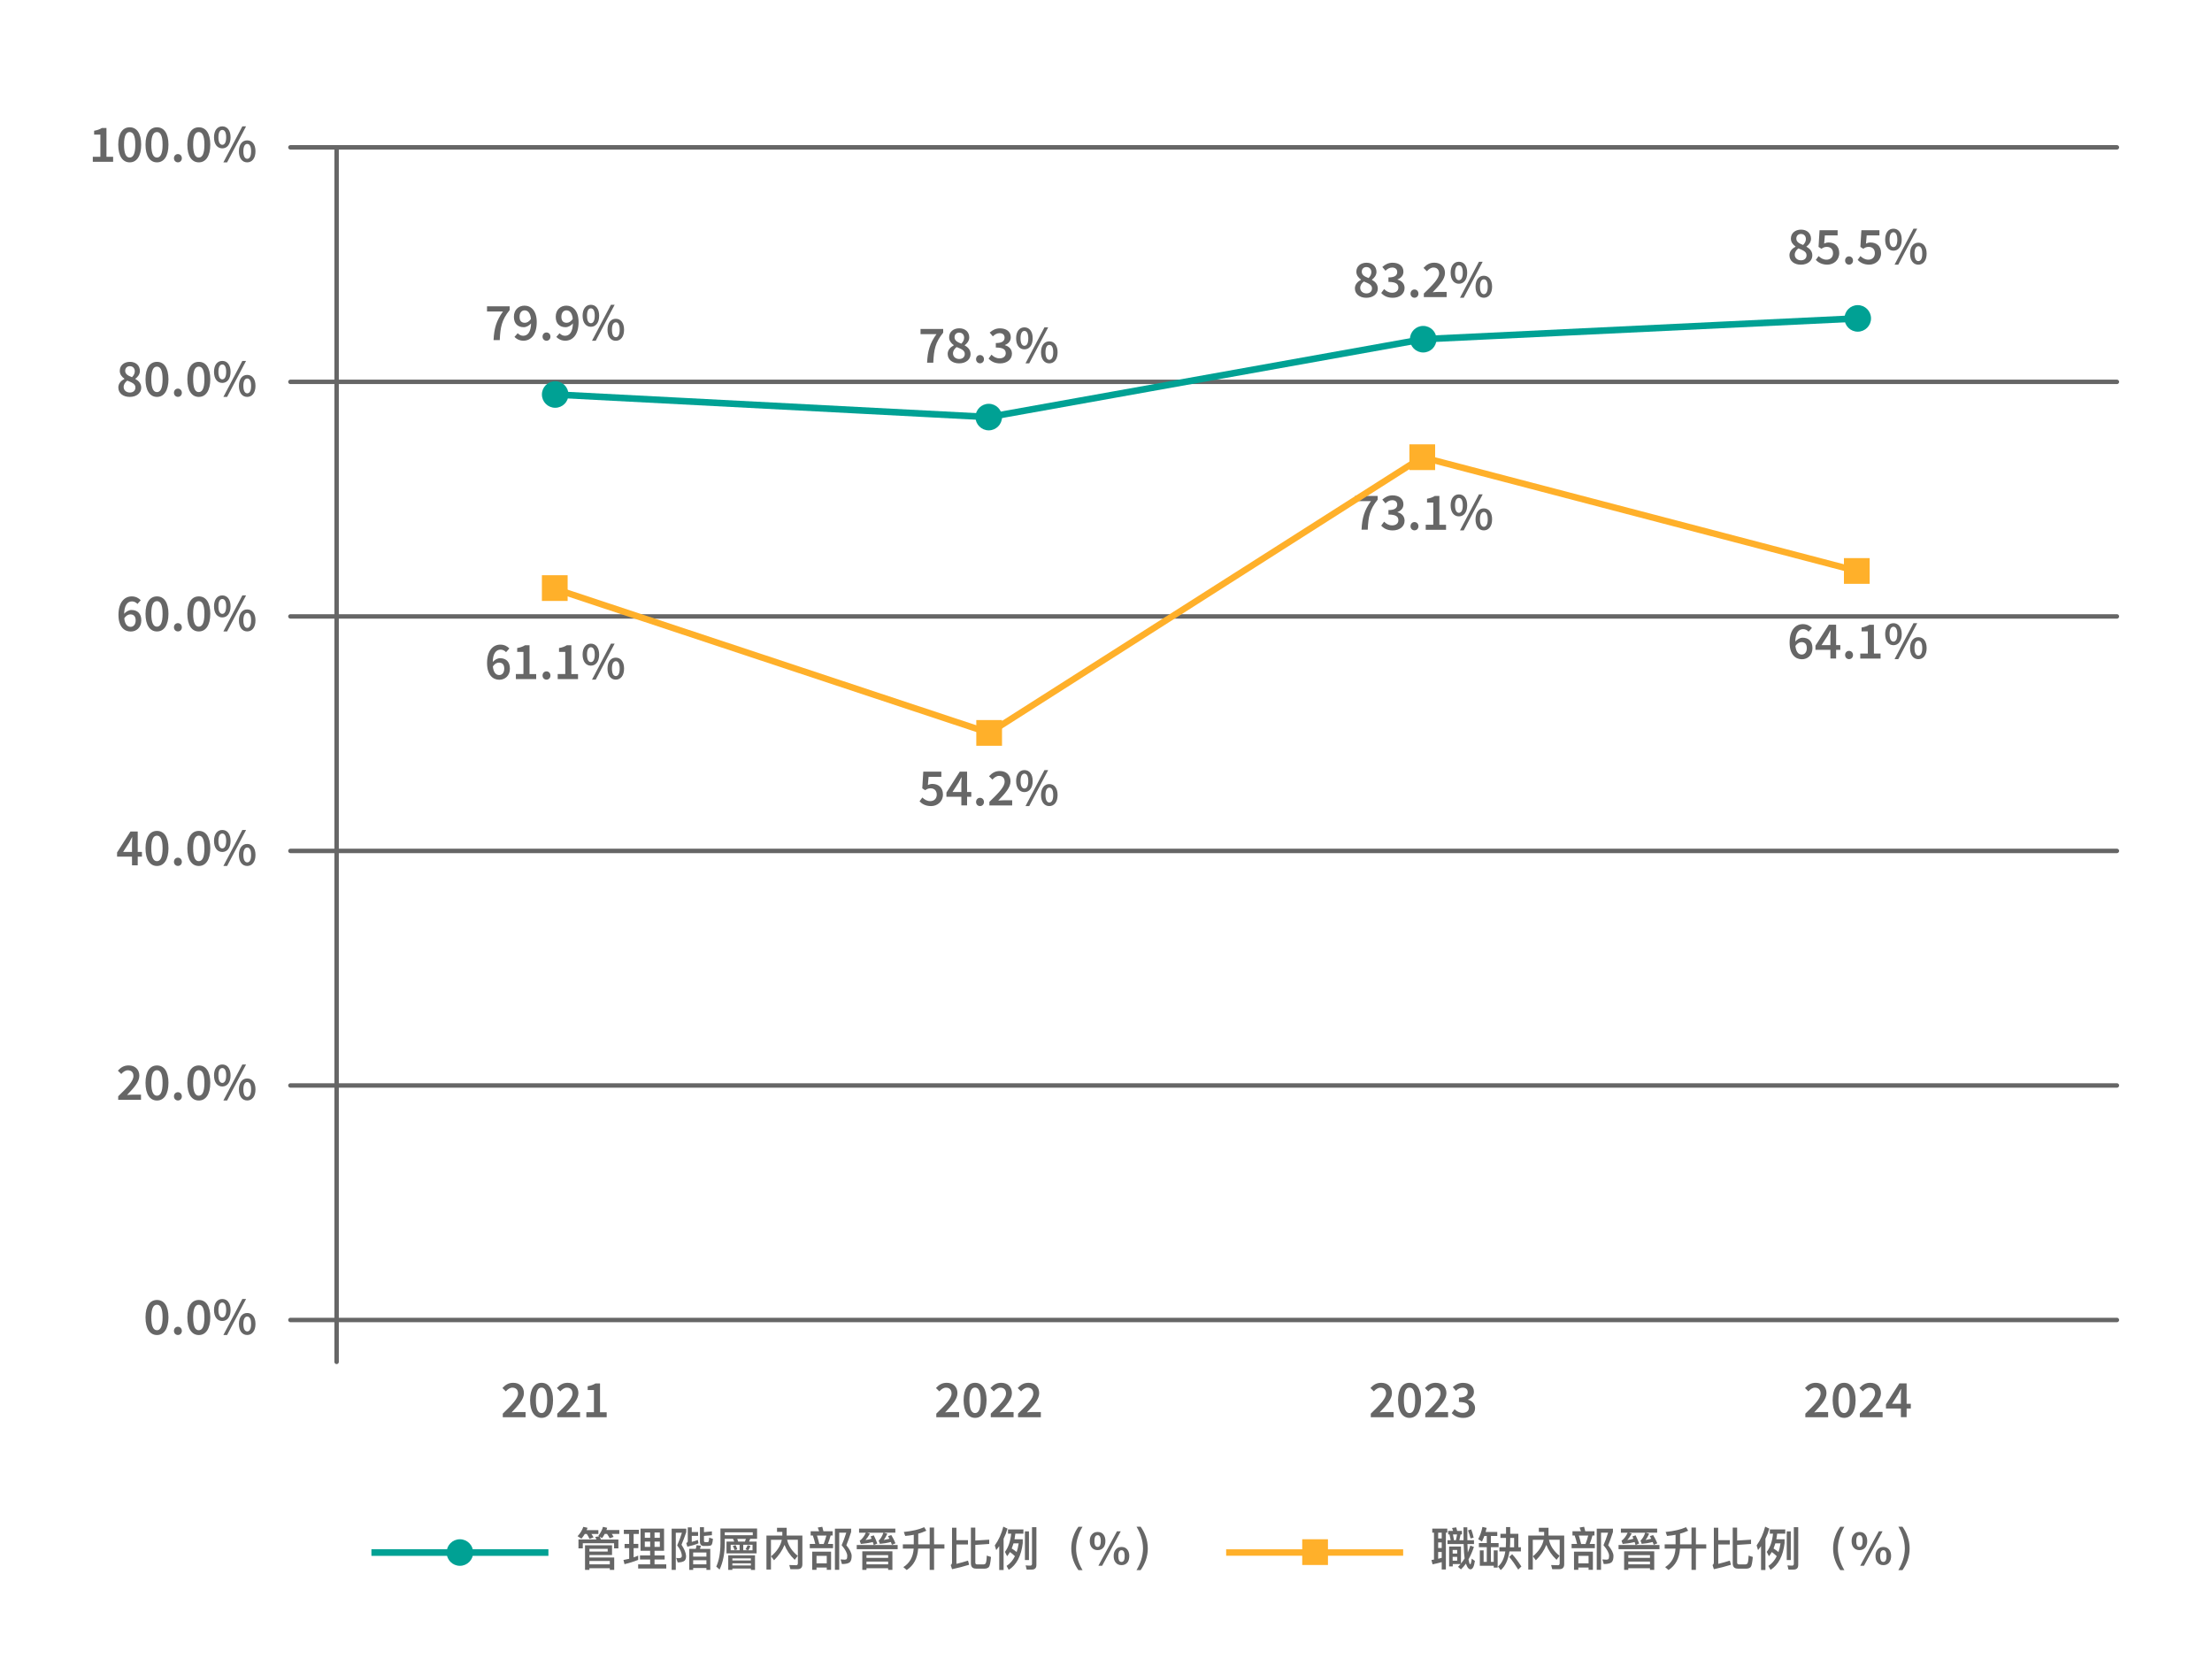 <?xml version="1.0" encoding="UTF-8"?>
<svg id="_圖層_1" data-name="圖層 1" xmlns="http://www.w3.org/2000/svg" width="588" height="445" viewBox="0 0 588 445">
  <g>
    <path d="M38.68,350.19c0-3.03,1.19-4.62,3.05-4.62s3.05,1.6,3.05,4.62-1.19,4.7-3.05,4.7-3.05-1.66-3.05-4.7Zm4.54,0c0-2.54-.63-3.35-1.5-3.35s-1.5,.81-1.5,3.35,.63,3.42,1.5,3.42,1.5-.88,1.5-3.42Z" style="fill: #666;"/>
    <path d="M46.24,353.79c0-.64,.46-1.11,1.05-1.11s1.05,.47,1.05,1.11-.46,1.09-1.05,1.09-1.05-.47-1.05-1.09Z" style="fill: #666;"/>
    <path d="M49.8,350.19c0-3.03,1.19-4.62,3.05-4.62s3.05,1.6,3.05,4.62-1.19,4.7-3.05,4.7-3.05-1.66-3.05-4.7Zm4.54,0c0-2.54-.63-3.35-1.5-3.35s-1.5,.81-1.5,3.35,.63,3.42,1.5,3.42,1.5-.88,1.5-3.42Z" style="fill: #666;"/>
    <path d="M56.89,348.22c0-1.85,.9-2.91,2.2-2.91s2.2,1.06,2.2,2.91-.9,2.94-2.2,2.94-2.2-1.08-2.2-2.94Zm3.23,0c0-1.39-.44-1.96-1.03-1.96s-1.03,.58-1.03,1.96,.44,1.99,1.03,1.99,1.03-.6,1.03-1.99Zm4.3-2.91h.99l-5.04,9.57h-.99l5.04-9.57Zm-.91,6.63c0-1.85,.9-2.91,2.2-2.91s2.2,1.06,2.2,2.91-.9,2.94-2.2,2.94-2.2-1.08-2.2-2.94Zm3.24,0c0-1.39-.44-1.96-1.03-1.96s-1.03,.58-1.03,1.96,.44,1.99,1.03,1.99,1.03-.6,1.03-1.99Z" style="fill: #666;"/>
  </g>
  <g>
    <path d="M31.41,291.43c2.49-2.42,4.06-4,4.06-5.37,0-.95-.52-1.55-1.49-1.55-.69,0-1.27,.46-1.75,.99l-.9-.89c.82-.89,1.64-1.39,2.87-1.39,1.72,0,2.84,1.09,2.84,2.75s-1.48,3.24-3.27,5.11c.47-.04,1.07-.09,1.51-.09h2.2v1.38h-6.06v-.94Z" style="fill: #666;"/>
    <path d="M38.68,287.85c0-3.03,1.19-4.62,3.05-4.62s3.05,1.6,3.05,4.62-1.19,4.7-3.05,4.7-3.05-1.66-3.05-4.7Zm4.54,0c0-2.54-.63-3.35-1.5-3.35s-1.5,.81-1.5,3.35,.63,3.42,1.5,3.42,1.5-.88,1.5-3.42Z" style="fill: #666;"/>
    <path d="M46.24,291.45c0-.64,.46-1.11,1.05-1.11s1.05,.47,1.05,1.11-.46,1.09-1.05,1.09-1.05-.47-1.05-1.09Z" style="fill: #666;"/>
    <path d="M49.8,287.85c0-3.03,1.19-4.62,3.05-4.62s3.05,1.6,3.05,4.62-1.19,4.7-3.05,4.7-3.05-1.66-3.05-4.7Zm4.54,0c0-2.54-.63-3.35-1.5-3.35s-1.5,.81-1.5,3.35,.63,3.42,1.5,3.42,1.5-.88,1.5-3.42Z" style="fill: #666;"/>
    <path d="M56.89,285.88c0-1.85,.9-2.91,2.2-2.91s2.2,1.06,2.2,2.91-.9,2.94-2.2,2.94-2.2-1.08-2.2-2.94Zm3.23,0c0-1.39-.44-1.96-1.03-1.96s-1.03,.58-1.03,1.96,.44,1.99,1.03,1.99,1.03-.6,1.03-1.99Zm4.3-2.91h.99l-5.04,9.57h-.99l5.04-9.57Zm-.91,6.63c0-1.85,.9-2.91,2.2-2.91s2.2,1.06,2.2,2.91-.9,2.94-2.2,2.94-2.2-1.08-2.2-2.94Zm3.24,0c0-1.39-.44-1.96-1.03-1.96s-1.03,.58-1.03,1.96,.44,1.99,1.03,1.99,1.03-.6,1.03-1.99Z" style="fill: #666;"/>
  </g>
  <g>
    <path d="M35.08,224.43c0-.52,.04-1.35,.07-1.87h-.06c-.23,.47-.48,.92-.73,1.39l-1.63,2.51h5v1.26h-6.61v-1.11l3.56-5.57h1.93v8.98h-1.52v-5.6Z" style="fill: #666;"/>
    <path d="M38.68,225.5c0-3.03,1.19-4.62,3.05-4.62s3.05,1.6,3.05,4.62-1.19,4.7-3.05,4.7-3.05-1.66-3.05-4.7Zm4.54,0c0-2.54-.63-3.35-1.5-3.35s-1.5,.81-1.5,3.35,.63,3.42,1.5,3.42,1.5-.88,1.5-3.42Z" style="fill: #666;"/>
    <path d="M46.24,229.1c0-.64,.46-1.11,1.05-1.11s1.05,.47,1.05,1.11-.46,1.09-1.05,1.09-1.05-.47-1.05-1.09Z" style="fill: #666;"/>
    <path d="M49.8,225.5c0-3.03,1.19-4.62,3.05-4.62s3.05,1.6,3.05,4.62-1.19,4.7-3.05,4.7-3.05-1.66-3.05-4.7Zm4.54,0c0-2.54-.63-3.35-1.5-3.35s-1.5,.81-1.5,3.35,.63,3.42,1.5,3.42,1.5-.88,1.5-3.42Z" style="fill: #666;"/>
    <path d="M56.89,223.54c0-1.85,.9-2.91,2.2-2.91s2.2,1.06,2.2,2.91-.9,2.94-2.2,2.94-2.2-1.08-2.2-2.94Zm3.23,0c0-1.39-.44-1.96-1.03-1.96s-1.03,.58-1.03,1.96,.44,1.99,1.03,1.99,1.03-.6,1.03-1.99Zm4.3-2.91h.99l-5.04,9.57h-.99l5.04-9.57Zm-.91,6.63c0-1.85,.9-2.91,2.2-2.91s2.2,1.06,2.2,2.91-.9,2.94-2.2,2.94-2.2-1.08-2.2-2.94Zm3.24,0c0-1.39-.44-1.96-1.03-1.96s-1.03,.58-1.03,1.96,.44,1.99,1.03,1.99,1.03-.6,1.03-1.99Z" style="fill: #666;"/>
  </g>
  <g>
    <path d="M31.49,163.47c0-3.48,1.69-4.93,3.53-4.93,1.08,0,1.86,.46,2.4,1.02l-.88,.99c-.33-.39-.89-.68-1.43-.68-1.17,0-2.12,.91-2.12,3.61,0,2.22,.71,3.15,1.73,3.15,.75,0,1.34-.61,1.34-1.71s-.53-1.6-1.42-1.6c-.52,0-1.15,.3-1.66,1.12l-.07-1.14c.51-.72,1.35-1.15,2.03-1.15,1.55,0,2.62,.9,2.62,2.78s-1.29,2.95-2.82,2.95c-1.76,0-3.25-1.37-3.25-4.39Z" style="fill: #666;"/>
    <path d="M38.68,163.16c0-3.03,1.19-4.62,3.05-4.62s3.05,1.6,3.05,4.62-1.19,4.7-3.05,4.7-3.05-1.66-3.05-4.7Zm4.54,0c0-2.54-.63-3.35-1.5-3.35s-1.5,.81-1.5,3.35,.63,3.42,1.5,3.42,1.5-.88,1.5-3.42Z" style="fill: #666;"/>
    <path d="M46.24,166.76c0-.64,.46-1.11,1.05-1.11s1.05,.47,1.05,1.11-.46,1.09-1.05,1.09-1.05-.47-1.05-1.09Z" style="fill: #666;"/>
    <path d="M49.8,163.16c0-3.03,1.19-4.62,3.05-4.62s3.05,1.6,3.05,4.62-1.19,4.7-3.05,4.7-3.05-1.66-3.05-4.7Zm4.54,0c0-2.54-.63-3.35-1.5-3.35s-1.5,.81-1.5,3.35,.63,3.42,1.5,3.42,1.5-.88,1.5-3.42Z" style="fill: #666;"/>
    <path d="M56.89,161.19c0-1.85,.9-2.91,2.2-2.91s2.2,1.06,2.2,2.91-.9,2.94-2.2,2.94-2.2-1.08-2.2-2.94Zm3.23,0c0-1.39-.44-1.96-1.03-1.96s-1.03,.58-1.03,1.96,.44,1.99,1.03,1.99,1.03-.6,1.03-1.99Zm4.3-2.91h.99l-5.04,9.57h-.99l5.04-9.57Zm-.91,6.63c0-1.85,.9-2.91,2.2-2.91s2.2,1.06,2.2,2.91-.9,2.94-2.2,2.94-2.2-1.08-2.2-2.94Zm3.24,0c0-1.39-.44-1.96-1.03-1.96s-1.03,.58-1.03,1.96,.44,1.99,1.03,1.99,1.03-.6,1.03-1.99Z" style="fill: #666;"/>
  </g>
  <g>
    <path d="M31.45,103.04c0-1.12,.77-1.86,1.62-2.31v-.06c-.68-.49-1.23-1.15-1.23-2.09,0-1.46,1.15-2.39,2.71-2.39s2.64,.98,2.64,2.43c0,.9-.62,1.65-1.21,2.06v.06c.83,.47,1.56,1.13,1.56,2.33,0,1.38-1.22,2.44-3.04,2.44s-3.04-1.02-3.04-2.47Zm4.55-.03c0-.98-.95-1.33-2.16-1.83-.56,.41-.97,1-.97,1.69,0,.89,.73,1.48,1.65,1.48,.86,0,1.48-.5,1.48-1.34Zm-.17-4.3c0-.79-.49-1.37-1.32-1.37-.69,0-1.23,.46-1.23,1.24,0,.9,.81,1.3,1.8,1.69,.48-.48,.75-.99,.75-1.56Z" style="fill: #666;"/>
    <path d="M38.68,100.81c0-3.03,1.19-4.62,3.05-4.62s3.05,1.6,3.05,4.62-1.19,4.7-3.05,4.7-3.05-1.66-3.05-4.7Zm4.54,0c0-2.54-.63-3.35-1.5-3.35s-1.5,.81-1.5,3.35,.63,3.42,1.5,3.42,1.5-.88,1.5-3.42Z" style="fill: #666;"/>
    <path d="M46.24,104.41c0-.64,.46-1.11,1.05-1.11s1.05,.47,1.05,1.11-.46,1.09-1.05,1.09-1.05-.47-1.05-1.09Z" style="fill: #666;"/>
    <path d="M49.8,100.81c0-3.03,1.19-4.62,3.05-4.62s3.05,1.6,3.05,4.62-1.19,4.7-3.05,4.7-3.05-1.66-3.05-4.7Zm4.54,0c0-2.54-.63-3.35-1.5-3.35s-1.5,.81-1.5,3.35,.63,3.42,1.5,3.42,1.5-.88,1.5-3.42Z" style="fill: #666;"/>
    <path d="M56.89,98.85c0-1.85,.9-2.91,2.2-2.91s2.2,1.06,2.2,2.91-.9,2.94-2.2,2.94-2.2-1.08-2.2-2.94Zm3.23,0c0-1.39-.44-1.96-1.03-1.96s-1.03,.58-1.03,1.96,.44,1.99,1.03,1.99,1.03-.6,1.03-1.99Zm4.3-2.91h.99l-5.04,9.57h-.99l5.04-9.57Zm-.91,6.63c0-1.85,.9-2.91,2.2-2.91s2.2,1.06,2.2,2.91-.9,2.94-2.2,2.94-2.2-1.08-2.2-2.94Zm3.24,0c0-1.39-.44-1.96-1.03-1.96s-1.03,.58-1.03,1.96,.44,1.99,1.03,1.99,1.03-.6,1.03-1.99Z" style="fill: #666;"/>
  </g>
  <g>
    <path d="M24.67,41.67h2.01v-5.89h-1.66v-1.02c.89-.16,1.51-.39,2.07-.74h1.21v7.66h1.77v1.33h-5.4v-1.33Z" style="fill: #666;"/>
    <path d="M31.43,38.46c0-3.03,1.19-4.62,3.05-4.62s3.05,1.6,3.05,4.62-1.19,4.7-3.05,4.7-3.05-1.66-3.05-4.7Zm4.54,0c0-2.54-.63-3.35-1.5-3.35s-1.5,.81-1.5,3.35,.63,3.42,1.5,3.42,1.5-.88,1.5-3.42Z" style="fill: #666;"/>
    <path d="M38.68,38.46c0-3.03,1.19-4.62,3.05-4.62s3.05,1.6,3.05,4.62-1.19,4.7-3.05,4.7-3.05-1.66-3.05-4.7Zm4.54,0c0-2.54-.63-3.35-1.5-3.35s-1.5,.81-1.5,3.35,.63,3.42,1.5,3.42,1.5-.88,1.5-3.42Z" style="fill: #666;"/>
    <path d="M46.24,42.07c0-.64,.46-1.11,1.05-1.11s1.05,.47,1.05,1.11-.46,1.09-1.05,1.09-1.05-.47-1.05-1.09Z" style="fill: #666;"/>
    <path d="M49.8,38.46c0-3.03,1.19-4.62,3.05-4.62s3.05,1.6,3.05,4.62-1.19,4.7-3.05,4.7-3.05-1.66-3.05-4.7Zm4.54,0c0-2.54-.63-3.35-1.5-3.35s-1.5,.81-1.5,3.35,.63,3.42,1.5,3.42,1.5-.88,1.5-3.42Z" style="fill: #666;"/>
    <path d="M56.89,36.5c0-1.85,.9-2.91,2.2-2.91s2.2,1.06,2.2,2.91-.9,2.94-2.2,2.94-2.2-1.08-2.2-2.94Zm3.23,0c0-1.39-.44-1.96-1.03-1.96s-1.03,.58-1.03,1.96,.44,1.99,1.03,1.99,1.03-.6,1.03-1.99Zm4.3-2.91h.99l-5.04,9.57h-.99l5.04-9.57Zm-.91,6.63c0-1.85,.9-2.91,2.2-2.91s2.2,1.06,2.2,2.91-.9,2.94-2.2,2.94-2.2-1.08-2.2-2.94Zm3.24,0c0-1.39-.44-1.96-1.03-1.96s-1.03,.58-1.03,1.96,.44,1.99,1.03,1.99,1.03-.6,1.03-1.99Z" style="fill: #666;"/>
  </g>
  <line x1="89.48" y1="39.17" x2="89.48" y2="362.02" style="fill: none; stroke: #666; stroke-linecap: round; stroke-linejoin: round; stroke-width: 1.18px;"/>
  <line x1="562.72" y1="350.89" x2="77.2" y2="350.89" style="fill: none; stroke: #666; stroke-linecap: round; stroke-linejoin: round; stroke-width: 1.18px;"/>
  <line x1="562.72" y1="288.55" x2="77.2" y2="288.55" style="fill: none; stroke: #666; stroke-linecap: round; stroke-linejoin: round; stroke-width: 1.18px;"/>
  <line x1="562.72" y1="226.2" x2="77.2" y2="226.2" style="fill: none; stroke: #666; stroke-linecap: round; stroke-linejoin: round; stroke-width: 1.18px;"/>
  <line x1="562.72" y1="163.86" x2="77.2" y2="163.86" style="fill: none; stroke: #666; stroke-linecap: round; stroke-linejoin: round; stroke-width: 1.18px;"/>
  <line x1="562.72" y1="101.51" x2="77.2" y2="101.51" style="fill: none; stroke: #666; stroke-linecap: round; stroke-linejoin: round; stroke-width: 1.18px;"/>
  <line x1="562.72" y1="39.17" x2="77.2" y2="39.17" style="fill: none; stroke: #666; stroke-linecap: round; stroke-linejoin: round; stroke-width: 1.18px;"/>
  <g>
    <g>
      <path d="M384.72,406.34v1.09h-.37v9.79h-1.11v-1.96c-.78,.22-1.59,.42-2.43,.59l-.3-1.16,.68-.11v-7.15h-.46v-1.09h3.99Zm-1.48,2.62v-1.53h-.94v1.53h.94Zm0,2.54v-1.48h-.94v1.48h.94Zm0,2.62v-1.55h-.94v1.79c.32-.07,.63-.16,.94-.24Zm5.09,1.54c.36-.43,.69-.89,1-1.38-.12-.75-.21-2.02-.26-3.83h-4.29v-1.01h.84c-.1-.56-.2-1.07-.31-1.54h-.35v-.94h1.3c-.09-.28-.17-.54-.27-.78l1.11-.17c.07,.27,.16,.59,.25,.95h1.27v.94h-.36c-.1,.54-.21,1.06-.33,1.54h1.12c-.02-1.04-.02-2.19-.02-3.44h1.01c0,1.28,0,2.43,.03,3.44h1.75v1.01h-1.74c.03,.88,.05,1.63,.09,2.25,.26-.59,.48-1.2,.68-1.84l.95,.37c-.42,1.23-.9,2.34-1.44,3.31,.14,.79,.28,1.23,.46,1.31,.15-.02,.28-.53,.4-1.52l.84,.61c-.21,1.48-.6,2.23-1.17,2.23-.3,0-.58-.21-.83-.63-.15-.27-.28-.57-.38-.89-.42,.58-.85,1.1-1.32,1.54l-.78-.68c.25-.25,.48-.49,.69-.74h-2.09v.63h-.97v-5.28h3.15v4.54Zm-.98-2.68v-.95h-1.2v.95h1.2Zm0,1.89v-1.01h-1.2v1.01h1.2Zm-.04-6.97h-1.07c.1,.48,.18,1,.26,1.54h.51c.12-.51,.24-1.03,.31-1.54Zm4.43,.85l-.84,.21c-.17-.74-.4-1.46-.67-2.14l.85-.27c.25,.64,.47,1.37,.65,2.2Z" style="fill: #666;"/>
      <path d="M394.38,412.14v3.05h.84v-3.9h-2.1v-1.1h2.1v-1.88h-.65c-.19,.53-.4,1.03-.63,1.48l-1-.63c.52-1.01,.9-2.1,1.12-3.26l1.12,.25c-.09,.38-.17,.74-.27,1.09h3.1v1.07h-1.69v1.88h2.04v1.1h-2.04v3.9h.75v-3.06h1.04v4.58h-1.04v-.48h-3.7v-4.09h1.01Zm5.96-4.42v-1.78h1.11v1.78h2.16v3.59h.68v1.1h-3.04c-.35,2.28-1.11,3.94-2.32,4.96l-.72-.95c1-.83,1.64-2.16,1.94-4.01h-1.58v-1.1h1.7c.04-.48,.06-.98,.06-1.47v-1.02h-1.48v-1.1h1.48Zm.85,6.16l.77-.73c.69,.72,1.51,1.8,2.46,3.26l-.84,.84c-.74-1.21-1.53-2.33-2.38-3.37Zm.26-4.3c0,.61-.02,1.19-.07,1.73h1.11v-2.49h-1.04v.76Z" style="fill: #666;"/>
      <path d="M410.35,409.32h-2.9v7.91h-1.2v-9.04h4.22v-.96h-1.41v-1.1h2.57v2.06h4.17v7.62c0,.88-.43,1.32-1.27,1.32h-1.91l-.3-1.1,1.84,.05c.3,0,.44-.17,.44-.52v-6.25h-2.85c.32,1.58,1.26,3,2.81,4.28l-.8,1.06c-1.27-1.23-2.17-2.57-2.71-3.98-.57,1.46-1.49,2.81-2.78,4.1l-.79-1.06c1.58-1.33,2.54-2.8,2.86-4.41Z" style="fill: #666;"/>
      <path d="M420.26,407.06c-.12-.36-.25-.69-.37-1l1.2-.2c.11,.36,.21,.75,.31,1.2h2.44v1.12h-.52c-.22,.83-.48,1.58-.75,2.25h1.38v1.12h-6.18v-1.12h1.46c-.18-.79-.41-1.54-.65-2.25h-.58v-1.12h2.27Zm3.18,10.25h-1.16v-.62h-2.72v.62h-1.15v-4.83h5.02v4.83Zm-1.16-1.73v-1.99h-2.72v1.99h2.72Zm-.09-7.39h-2.51c.21,.65,.42,1.41,.62,2.25h1.17c.27-.72,.51-1.47,.72-2.25Zm6.57-1.83v.88c-.4,1.27-.82,2.44-1.27,3.53,.93,1.14,1.39,2.07,1.41,2.81,0,.82-.16,1.38-.48,1.7-.35,.32-1.05,.49-2.1,.49l-.37-1.23c.45,.05,.82,.07,1.12,.07,.27-.01,.46-.09,.54-.22,.07-.12,.11-.4,.12-.82-.01-.72-.51-1.65-1.49-2.81,.42-.93,.83-2.04,1.23-3.33h-1.88v9.88h-1.14v-10.95h4.3Z" style="fill: #666;"/>
      <path d="M440.51,406.34v1.09h-3.04l.91,.28c-.28,.64-.6,1.2-.95,1.67,.52-.09,1.01-.2,1.51-.33-.14-.26-.26-.49-.38-.7l.88-.28c.42,.68,.79,1.41,1.11,2.18l-.94,.41c-.1-.27-.2-.52-.3-.75-.95,.25-1.93,.41-2.91,.49l-.32-.85c.51-.47,.93-1.17,1.26-2.11h-4.35l.75,.23c-.35,.67-.74,1.25-1.16,1.72,.56-.07,1.1-.2,1.62-.35l-.27-.62,.86-.28c.34,.68,.65,1.41,.93,2.17l-.91,.4h6.32v1.11h-10.88v-1.11h4.53c-.09-.28-.17-.54-.26-.79-1.04,.25-2.09,.42-3.17,.51l-.31-.85c.65-.47,1.2-1.18,1.63-2.14h-1.8v-1.09h9.64Zm-.79,10.99h-1.12v-.44h-5.76v.43h-1.11v-4.94h8v4.95Zm-1.12-3.21v-.72h-5.76v.72h5.76Zm0,1.73v-.73h-5.76v.73h5.76Z" style="fill: #666;"/>
      <path d="M448.76,406.91c-.72,.32-1.43,.58-2.16,.78v2.84h3.04v-4.47h1.17v4.47h2.75v1.14h-2.75v5.65h-1.17v-5.65h-3.06c-.17,2.57-1.18,4.46-3.05,5.69l-.89-.78c1.68-1.05,2.6-2.69,2.75-4.91h-2.88v-1.14h2.9v-2.54c-.74,.15-1.51,.25-2.27,.31l-.37-1.06c2.23-.22,4.04-.65,5.42-1.27l.57,.95Z" style="fill: #666;"/>
      <path d="M456.74,415.72c1.04-.25,2.06-.53,3.09-.86l.3,1.1c-1.41,.44-2.93,.84-4.54,1.18l-.36-1.1c.22-.15,.35-.38,.35-.69v-9.23h1.17v3.3h3.07v1.15h-3.07v5.16Zm5.18,1.26c-.89,0-1.32-.47-1.32-1.41v-9.49h1.17v3.44l3.7-.23v1.14l-3.7,.25v4.69c0,.32,.16,.49,.48,.49h1.75c.17,0,.35-.07,.49-.22,.17-.17,.28-.89,.33-2.12l1.12,.37c-.14,1.51-.32,2.41-.57,2.68-.27,.27-.63,.41-1.09,.42h-2.38Z" style="fill: #666;"/>
      <path d="M467.33,412.07l-.38-1.25c1.02-1.42,1.78-3.09,2.27-4.99l1.11,.52c-.27,.95-.62,1.85-1.04,2.69v8.31h-1.16v-6.34c-.26,.37-.53,.72-.8,1.06Zm7.23-5.49v1.12h-2.15c-.06,.52-.14,1.02-.22,1.49h2.19v1.01c-.4,3.41-1.64,5.78-3.72,7.11l-.58-1.04c.94-.62,1.68-1.48,2.22-2.59-.44-.43-.88-.8-1.32-1.1-.23,.39-.48,.77-.75,1.11l-.59-1.15c.9-1.18,1.46-2.8,1.67-4.85h-.85v-1.12h4.11Zm-1.8,6.01c.23-.7,.42-1.48,.54-2.32h-1.37c-.15,.48-.31,.94-.48,1.37,.47,.28,.9,.6,1.31,.95Zm3.27-5.51v7.63h-1.07v-7.63h1.07Zm-.61,10.16l-.27-1.12c.42,.05,.83,.07,1.22,.07,.31,0,.47-.16,.47-.46v-9.76h1.17v10.05c0,.81-.42,1.22-1.23,1.22h-1.36Z" style="fill: #666;"/>
      <path d="M490.28,405.85c-.52,.84-.91,1.69-1.18,2.56-.37,1.06-.54,2.14-.54,3.21s.17,2.14,.54,3.21c.27,.85,.67,1.7,1.18,2.56h-1.1c-.58-.82-1.02-1.65-1.33-2.52-.38-1.05-.57-2.12-.57-3.23s.18-2.21,.57-3.25c.31-.89,.75-1.73,1.33-2.53h1.1Z" style="fill: #666;"/>
      <path d="M495.86,407.97c.32,.42,.49,.99,.49,1.69s-.17,1.26-.49,1.69c-.37,.47-.89,.72-1.57,.72s-1.21-.25-1.58-.72c-.35-.44-.51-1-.51-1.69s.16-1.27,.51-1.69c.37-.49,.89-.73,1.58-.73s1.2,.23,1.57,.73Zm-2.27,.61c-.11,.26-.16,.62-.16,1.09,0,.44,.05,.8,.16,1.07,.15,.32,.38,.48,.7,.48s.53-.17,.68-.51c.1-.26,.16-.61,.16-1.05s-.06-.81-.17-1.07c-.14-.33-.36-.49-.67-.49s-.56,.16-.7,.48Zm6.84-1.51l-4.95,9.16h-1l4.95-9.16h1Zm1.78,4.89c.32,.42,.49,.99,.49,1.69s-.17,1.26-.49,1.69c-.37,.47-.89,.72-1.57,.72s-1.21-.25-1.58-.72c-.35-.44-.51-1-.51-1.69s.16-1.27,.51-1.69c.37-.49,.89-.73,1.58-.73s1.2,.23,1.57,.73Zm-2.26,.61c-.12,.26-.17,.62-.17,1.09,0,.44,.05,.8,.17,1.07,.14,.32,.37,.48,.69,.48s.54-.17,.69-.51c.1-.26,.15-.61,.15-1.05s-.06-.81-.16-1.07c-.15-.33-.37-.49-.68-.49s-.56,.16-.69,.48Z" style="fill: #666;"/>
      <path d="M505.72,405.85c.57,.8,1.01,1.64,1.33,2.53,.37,1.04,.57,2.12,.57,3.25s-.2,2.18-.57,3.23c-.32,.86-.76,1.7-1.33,2.52h-1.1c.51-.85,.9-1.7,1.19-2.56,.36-1.07,.54-2.15,.54-3.21s-.19-2.15-.54-3.21c-.28-.86-.68-1.72-1.19-2.56h1.1Z" style="fill: #666;"/>
    </g>
    <line x1="372.99" y1="412.71" x2="325.94" y2="412.71" style="fill: none; stroke: #ffb02a; stroke-linejoin: round; stroke-width: 1.71px;"/>
  </g>
  <g>
    <g>
      <path d="M154.55,409.01l-1.02-.64c.72-.77,1.22-1.6,1.53-2.49l1.12,.25c-.07,.21-.16,.42-.23,.62h3.11v1.03h-1.85c.22,.31,.42,.6,.57,.89l-1.07,.41c-.21-.44-.44-.88-.72-1.3h-.54c-.27,.44-.57,.86-.89,1.25Zm9.84,2.59h-1.15v-1.37h-8.32v1.37h-1.15v-2.36h4.78c-.1-.25-.21-.47-.32-.67l1.04-.17-.21-.14c.57-.74,.99-1.53,1.23-2.38l1.12,.25c-.07,.21-.14,.41-.21,.6h3.43v1.03h-2.01c.2,.27,.36,.54,.49,.79l-1.04,.38c-.2-.39-.43-.79-.7-1.17h-.63c-.21,.41-.44,.79-.7,1.13l-.59-.38c.1,.22,.18,.47,.28,.73h4.65v2.36Zm-1.7,1.78h-6.01v.65h6.59v3.3h-1.17v-.44h-5.42v.43h-1.17v-6.53h7.18v2.59Zm-1.15-.94v-.72h-4.86v.72h4.86Zm.56,3.41v-.89h-5.42v.89h5.42Z" style="fill: #666;"/>
      <path d="M167.24,410.41v-2.64h-1.41v-1.11h3.99v1.11h-1.39v2.64h1.25v1.12h-1.25v2.47c.42-.15,.83-.3,1.22-.47v1.14c-1.14,.44-2.35,.83-3.64,1.14l-.28-1.12c.52-.09,1.03-.2,1.52-.32v-2.83h-1.22v-1.12h1.22Zm9.28-4.06v5.9h-2.53v1.23h2.69v1.09h-2.69v1.28h3.12v1.12h-7.47v-1.12h3.18v-1.28h-2.7v-1.09h2.7v-1.23h-2.55v-5.9h6.25Zm-3.69,2.44v-1.41h-1.43v1.41h1.43Zm0,1.01h-1.43v1.41h1.43v-1.41Zm1.16-1.01h1.41v-1.41h-1.41v1.41Zm1.41,1.01h-1.41v1.41h1.41v-1.41Z" style="fill: #666;"/>
      <path d="M182.42,406.35v.93c-.35,1.06-.77,2.17-1.26,3.36,.75,1.14,1.16,2.12,1.22,2.99,0,.57-.14,.97-.38,1.23-.35,.31-.96,.47-1.85,.48l-.4-1.2c.26,.05,.47,.07,.63,.07,.35-.03,.58-.07,.69-.16,.11-.09,.17-.23,.17-.43,0-.84-.42-1.78-1.23-2.81,.54-1.23,.96-2.36,1.26-3.36h-1.63v9.88h-1.1v-10.97h3.88Zm1.47,3.52c.62-.15,1.15-.32,1.62-.51l.16,.9c-.81,.34-1.8,.64-2.95,.9l-.3-1c.27-.09,.41-.23,.41-.46v-3.69h1.06v1.25h1.68v1.01h-1.68v1.59Zm4.93,7.46h-1.04v-.51h-3.52v.51h-1.04v-5.6h1.73c.1-.32,.17-.65,.22-.97l1.16,.14c-.07,.3-.16,.57-.26,.84h2.74v5.6Zm-1.04-3.53v-1.11h-3.52v1.11h3.52Zm0,2.05v-1.1h-3.52v1.1h3.52Zm-.63-4.88c-.73,0-1.09-.38-1.09-1.15v-3.85h1.07v1.32l2.11-.21v1.02l-2.11,.2v1.28c0,.25,.11,.37,.36,.37h.57c.12,0,.22-.05,.3-.15,.07-.12,.12-.47,.15-1.05l1,.32c-.07,.91-.21,1.46-.4,1.65-.2,.15-.48,.23-.85,.23h-1.11Z" style="fill: #666;"/>
      <path d="M192.66,409.07v1.23c-.01,2.69-.47,5-1.38,6.94l-.88-.79c.73-1.59,1.1-3.64,1.11-6.15v-3.99h9.74v2.75h-1.83c-.09,.25-.18,.49-.31,.73h2.01v3.15h-8v-3.15h2.06c-.1-.26-.21-.51-.32-.73h-2.21Zm0-1.74v.77h7.44v-.77h-7.44Zm8.04,10.01h-1.1v-.38h-4.92v.37h-1.1v-3.88h7.12v3.89Zm-4.1-6.7h-2.37v1.46h2.37v-1.46Zm3,4.18v-.56h-4.92v.56h4.92Zm0,1.32v-.55h-4.92v.55h4.92Zm-3.59-4.26l-.74,.19c-.12-.39-.28-.77-.47-1.11l.74-.23c.17,.35,.33,.73,.47,1.16Zm-.02-2.81c.07,.24,.15,.48,.22,.73h1.81c.1-.25,.19-.48,.26-.73h-2.3Zm4.05,1.57h-2.47v1.46h1.3l-.7-.23c.21-.31,.4-.68,.56-1.12l.75,.2c-.15,.44-.33,.84-.56,1.16h1.12v-1.46Z" style="fill: #666;"/>
      <path d="M207.84,409.32h-2.9v7.91h-1.2v-9.04h4.22v-.96h-1.41v-1.1h2.57v2.06h4.17v7.62c0,.88-.43,1.32-1.27,1.32h-1.91l-.3-1.1,1.84,.05c.3,0,.44-.17,.44-.52v-6.25h-2.85c.32,1.58,1.26,3,2.81,4.28l-.8,1.06c-1.27-1.23-2.17-2.57-2.71-3.98-.57,1.46-1.49,2.81-2.78,4.1l-.79-1.06c1.58-1.33,2.54-2.8,2.86-4.41Z" style="fill: #666;"/>
      <path d="M217.75,407.06c-.12-.36-.25-.69-.37-1l1.2-.2c.11,.36,.21,.75,.31,1.2h2.44v1.12h-.52c-.22,.83-.48,1.58-.75,2.25h1.38v1.12h-6.18v-1.12h1.46c-.18-.79-.41-1.54-.65-2.25h-.58v-1.12h2.27Zm3.18,10.25h-1.16v-.62h-2.72v.62h-1.15v-4.83h5.02v4.83Zm-1.16-1.73v-1.99h-2.72v1.99h2.72Zm-.09-7.39h-2.51c.21,.65,.42,1.41,.62,2.25h1.17c.27-.72,.51-1.47,.72-2.25Zm6.57-1.83v.88c-.4,1.27-.82,2.44-1.27,3.53,.93,1.14,1.39,2.07,1.41,2.81,0,.82-.16,1.38-.48,1.7-.35,.32-1.05,.49-2.1,.49l-.37-1.23c.45,.05,.82,.07,1.12,.07,.27-.01,.46-.09,.54-.22,.07-.12,.11-.4,.12-.82-.01-.72-.51-1.65-1.49-2.81,.42-.93,.83-2.04,1.23-3.33h-1.88v9.88h-1.14v-10.95h4.3Z" style="fill: #666;"/>
      <path d="M238,406.34v1.09h-3.04l.91,.28c-.28,.64-.6,1.2-.95,1.67,.52-.09,1.01-.2,1.51-.33-.14-.26-.26-.49-.38-.7l.88-.28c.42,.68,.79,1.41,1.11,2.18l-.94,.41c-.1-.27-.2-.52-.3-.75-.95,.25-1.93,.41-2.91,.49l-.32-.85c.51-.47,.93-1.17,1.26-2.11h-4.35l.75,.23c-.35,.67-.74,1.25-1.16,1.72,.56-.07,1.1-.2,1.62-.35l-.27-.62,.86-.28c.34,.68,.65,1.41,.93,2.17l-.91,.4h6.32v1.11h-10.88v-1.11h4.53c-.09-.28-.17-.54-.26-.79-1.04,.25-2.09,.42-3.17,.51l-.31-.85c.65-.47,1.2-1.18,1.63-2.14h-1.8v-1.09h9.64Zm-.79,10.99h-1.12v-.44h-5.76v.43h-1.11v-4.94h8v4.95Zm-1.12-3.21v-.72h-5.76v.72h5.76Zm0,1.73v-.73h-5.76v.73h5.76Z" style="fill: #666;"/>
      <path d="M246.25,406.91c-.72,.32-1.43,.58-2.16,.78v2.84h3.04v-4.47h1.17v4.47h2.75v1.14h-2.75v5.65h-1.17v-5.65h-3.06c-.17,2.57-1.18,4.46-3.05,5.69l-.89-.78c1.68-1.05,2.6-2.69,2.75-4.91h-2.88v-1.14h2.9v-2.54c-.74,.15-1.51,.25-2.27,.31l-.37-1.06c2.23-.22,4.04-.65,5.42-1.27l.57,.95Z" style="fill: #666;"/>
      <path d="M254.23,415.72c1.04-.25,2.06-.53,3.09-.86l.3,1.1c-1.41,.44-2.93,.84-4.54,1.18l-.36-1.1c.22-.15,.35-.38,.35-.69v-9.23h1.17v3.3h3.07v1.15h-3.07v5.16Zm5.18,1.26c-.89,0-1.32-.47-1.32-1.41v-9.49h1.17v3.44l3.7-.23v1.14l-3.7,.25v4.69c0,.32,.16,.49,.48,.49h1.75c.17,0,.35-.07,.49-.22,.17-.17,.28-.89,.33-2.12l1.12,.37c-.14,1.51-.32,2.41-.57,2.68-.27,.27-.63,.41-1.09,.42h-2.38Z" style="fill: #666;"/>
      <path d="M264.82,412.07l-.38-1.25c1.02-1.42,1.78-3.09,2.27-4.99l1.11,.52c-.27,.95-.62,1.85-1.04,2.69v8.31h-1.16v-6.34c-.26,.37-.53,.72-.8,1.06Zm7.23-5.49v1.12h-2.15c-.06,.52-.14,1.02-.22,1.49h2.19v1.01c-.4,3.41-1.64,5.78-3.72,7.11l-.58-1.04c.94-.62,1.68-1.48,2.22-2.59-.44-.43-.88-.8-1.32-1.1-.23,.39-.48,.77-.75,1.11l-.59-1.15c.9-1.18,1.46-2.8,1.67-4.85h-.85v-1.12h4.11Zm-1.8,6.01c.23-.7,.42-1.48,.54-2.32h-1.37c-.15,.48-.31,.94-.48,1.37,.47,.28,.9,.6,1.31,.95Zm3.27-5.51v7.63h-1.07v-7.63h1.07Zm-.61,10.16l-.27-1.12c.42,.05,.83,.07,1.22,.07,.31,0,.47-.16,.47-.46v-9.76h1.17v10.05c0,.81-.42,1.22-1.23,1.22h-1.36Z" style="fill: #666;"/>
      <path d="M287.77,405.85c-.52,.84-.91,1.69-1.18,2.56-.37,1.06-.54,2.14-.54,3.21s.17,2.14,.54,3.21c.27,.85,.67,1.7,1.18,2.56h-1.1c-.58-.82-1.02-1.65-1.33-2.52-.38-1.05-.57-2.12-.57-3.23s.18-2.21,.57-3.25c.31-.89,.75-1.73,1.33-2.53h1.1Z" style="fill: #666;"/>
      <path d="M293.35,407.97c.32,.42,.49,.99,.49,1.69s-.17,1.26-.49,1.69c-.37,.47-.89,.72-1.57,.72s-1.21-.25-1.58-.72c-.35-.44-.51-1-.51-1.69s.16-1.27,.51-1.69c.37-.49,.89-.73,1.58-.73s1.2,.23,1.57,.73Zm-2.27,.61c-.11,.26-.16,.62-.16,1.09,0,.44,.05,.8,.16,1.07,.15,.32,.38,.48,.7,.48s.53-.17,.68-.51c.1-.26,.16-.61,.16-1.05s-.06-.81-.17-1.07c-.14-.33-.36-.49-.67-.49s-.56,.16-.7,.48Zm6.84-1.51l-4.95,9.16h-1l4.95-9.16h1Zm1.78,4.89c.32,.42,.49,.99,.49,1.69s-.17,1.26-.49,1.69c-.37,.47-.89,.72-1.57,.72s-1.21-.25-1.58-.72c-.35-.44-.51-1-.51-1.69s.16-1.27,.51-1.69c.37-.49,.89-.73,1.58-.73s1.2,.23,1.57,.73Zm-2.26,.61c-.12,.26-.17,.62-.17,1.09,0,.44,.05,.8,.17,1.07,.14,.32,.37,.48,.69,.48s.54-.17,.69-.51c.1-.26,.15-.61,.15-1.05s-.06-.81-.16-1.07c-.15-.33-.37-.49-.68-.49s-.56,.16-.69,.48Z" style="fill: #666;"/>
      <path d="M303.21,405.85c.57,.8,1.01,1.64,1.33,2.53,.37,1.04,.57,2.12,.57,3.25s-.2,2.18-.57,3.23c-.32,.86-.76,1.7-1.33,2.52h-1.1c.51-.85,.9-1.7,1.19-2.56,.36-1.07,.54-2.15,.54-3.21s-.19-2.15-.54-3.21c-.28-.86-.68-1.72-1.19-2.56h1.1Z" style="fill: #666;"/>
    </g>
    <circle cx="122.25" cy="412.71" r="3.53" style="fill: #00a194;"/>
    <line x1="145.78" y1="412.71" x2="98.73" y2="412.71" style="fill: none; stroke: #00a194; stroke-linejoin: round; stroke-width: 1.76px;"/>
  </g>
  <rect x="346.16" y="409.18" width="6.84" height="6.84" style="fill: #ffb02a;"/>
  <g>
    <g>
      <g>
        <path d="M133.64,375.8c2.49-2.42,4.06-4,4.06-5.37,0-.95-.52-1.55-1.49-1.55-.69,0-1.27,.46-1.75,.99l-.9-.89c.82-.89,1.64-1.39,2.87-1.39,1.72,0,2.84,1.09,2.84,2.75s-1.48,3.24-3.27,5.11c.47-.04,1.07-.09,1.51-.09h2.2v1.38h-6.06v-.94Z" style="fill: #666;"/>
        <path d="M140.91,372.21c0-3.03,1.19-4.62,3.05-4.62s3.05,1.6,3.05,4.62-1.19,4.7-3.05,4.7-3.05-1.66-3.05-4.7Zm4.54,0c0-2.54-.63-3.35-1.5-3.35s-1.5,.81-1.5,3.35,.63,3.42,1.5,3.42,1.5-.88,1.5-3.42Z" style="fill: #666;"/>
        <path d="M148.12,375.8c2.49-2.42,4.06-4,4.06-5.37,0-.95-.52-1.55-1.49-1.55-.69,0-1.27,.46-1.75,.99l-.9-.89c.82-.89,1.64-1.39,2.87-1.39,1.72,0,2.84,1.09,2.84,2.75s-1.48,3.24-3.27,5.11c.47-.04,1.07-.09,1.51-.09h2.2v1.38h-6.06v-.94Z" style="fill: #666;"/>
        <path d="M155.87,375.41h2.01v-5.89h-1.66v-1.02c.89-.16,1.51-.39,2.07-.74h1.21v7.66h1.77v1.33h-5.4v-1.33Z" style="fill: #666;"/>
      </g>
      <g>
        <path d="M133.71,82.81h-4.25v-1.38h6.02v1c-2.11,2.61-2.47,4.48-2.63,7.98h-1.65c.16-3.18,.76-5.2,2.5-7.6Z" style="fill: #666;"/>
        <path d="M136.75,89.57l.88-.99c.33,.39,.89,.68,1.43,.68,1.17,0,2.12-.91,2.12-3.61,0-2.22-.71-3.15-1.73-3.15-.75,0-1.34,.61-1.34,1.71s.52,1.6,1.42,1.6c.52,0,1.15-.3,1.66-1.12l.07,1.14c-.51,.72-1.35,1.15-2.03,1.15-1.55,0-2.62-.9-2.62-2.78s1.29-2.95,2.82-2.95c1.75,0,3.25,1.37,3.25,4.39,0,3.48-1.69,4.93-3.53,4.93-1.08,0-1.87-.46-2.4-1.02Z" style="fill: #666;"/>
        <path d="M144.22,89.49c0-.64,.46-1.11,1.05-1.11s1.05,.47,1.05,1.11-.46,1.09-1.05,1.09-1.05-.47-1.05-1.09Z" style="fill: #666;"/>
        <path d="M147.87,89.57l.88-.99c.33,.39,.89,.68,1.43,.68,1.17,0,2.12-.91,2.12-3.61,0-2.22-.71-3.15-1.73-3.15-.75,0-1.34,.61-1.34,1.71s.52,1.6,1.42,1.6c.52,0,1.15-.3,1.66-1.12l.07,1.14c-.51,.72-1.35,1.15-2.03,1.15-1.55,0-2.62-.9-2.62-2.78s1.29-2.95,2.82-2.95c1.75,0,3.25,1.37,3.25,4.39,0,3.48-1.69,4.93-3.53,4.93-1.08,0-1.87-.46-2.4-1.02Z" style="fill: #666;"/>
        <path d="M154.87,83.93c0-1.85,.9-2.91,2.2-2.91s2.2,1.06,2.2,2.91-.9,2.94-2.2,2.94-2.2-1.08-2.2-2.94Zm3.23,0c0-1.39-.44-1.96-1.03-1.96s-1.03,.58-1.03,1.96,.44,1.99,1.03,1.99,1.03-.6,1.03-1.99Zm4.3-2.91h.99l-5.04,9.57h-.99l5.04-9.57Zm-.91,6.63c0-1.85,.9-2.91,2.2-2.91s2.2,1.06,2.2,2.91-.9,2.94-2.2,2.94-2.2-1.08-2.2-2.94Zm3.24,0c0-1.39-.44-1.96-1.03-1.96s-1.03,.58-1.03,1.96,.44,1.99,1.03,1.99,1.03-.6,1.03-1.99Z" style="fill: #666;"/>
      </g>
      <circle cx="147.58" cy="104.87" r="3.53" style="fill: #00a194;"/>
      <g>
        <path d="M248.88,375.8c2.49-2.42,4.06-4,4.06-5.37,0-.95-.52-1.55-1.49-1.55-.69,0-1.27,.46-1.75,.99l-.9-.89c.82-.89,1.64-1.39,2.87-1.39,1.72,0,2.84,1.09,2.84,2.75s-1.48,3.24-3.27,5.11c.47-.04,1.07-.09,1.51-.09h2.2v1.38h-6.06v-.94Z" style="fill: #666;"/>
        <path d="M256.15,372.21c0-3.03,1.19-4.62,3.05-4.62s3.05,1.6,3.05,4.62-1.19,4.7-3.05,4.7-3.05-1.66-3.05-4.7Zm4.54,0c0-2.54-.63-3.35-1.5-3.35s-1.5,.81-1.5,3.35,.63,3.42,1.5,3.42,1.5-.88,1.5-3.42Z" style="fill: #666;"/>
        <path d="M263.36,375.8c2.49-2.42,4.06-4,4.06-5.37,0-.95-.52-1.55-1.49-1.55-.69,0-1.27,.46-1.75,.99l-.9-.89c.82-.89,1.64-1.39,2.87-1.39,1.72,0,2.84,1.09,2.84,2.75s-1.48,3.24-3.27,5.11c.47-.04,1.07-.09,1.51-.09h2.2v1.38h-6.06v-.94Z" style="fill: #666;"/>
        <path d="M270.61,375.8c2.49-2.42,4.06-4,4.06-5.37,0-.95-.52-1.55-1.49-1.55-.69,0-1.27,.46-1.75,.99l-.9-.89c.82-.89,1.64-1.39,2.87-1.39,1.72,0,2.84,1.09,2.84,2.75s-1.48,3.24-3.27,5.11c.47-.04,1.07-.09,1.51-.09h2.2v1.38h-6.06v-.94Z" style="fill: #666;"/>
      </g>
      <g>
        <path d="M248.95,88.82h-4.25v-1.38h6.02v1c-2.11,2.61-2.47,4.48-2.63,7.98h-1.65c.16-3.18,.76-5.2,2.5-7.6Z" style="fill: #666;"/>
        <path d="M251.91,94.12c0-1.12,.77-1.86,1.62-2.31v-.06c-.68-.49-1.23-1.15-1.23-2.09,0-1.46,1.15-2.39,2.71-2.39s2.64,.98,2.64,2.43c0,.9-.62,1.65-1.21,2.06v.06c.83,.47,1.56,1.13,1.56,2.33,0,1.38-1.22,2.44-3.04,2.44s-3.04-1.02-3.04-2.47Zm4.55-.03c0-.98-.95-1.33-2.16-1.83-.56,.41-.97,1-.97,1.69,0,.89,.73,1.48,1.65,1.48,.86,0,1.48-.5,1.48-1.34Zm-.17-4.3c0-.79-.49-1.37-1.32-1.37-.69,0-1.23,.46-1.23,1.24,0,.9,.81,1.3,1.8,1.69,.48-.48,.75-.99,.75-1.56Z" style="fill: #666;"/>
        <path d="M259.46,95.49c0-.64,.46-1.11,1.05-1.11s1.05,.47,1.05,1.11-.46,1.09-1.05,1.09-1.05-.47-1.05-1.09Z" style="fill: #666;"/>
        <path d="M262.79,95.32l.77-1.04c.54,.54,1.23,.98,2.13,.98,.98,0,1.66-.51,1.66-1.36,0-.93-.6-1.52-2.64-1.52v-1.19c1.76,0,2.33-.61,2.33-1.43,0-.75-.5-1.2-1.33-1.2-.69,0-1.25,.33-1.79,.85l-.84-1c.76-.68,1.63-1.13,2.71-1.13,1.72,0,2.9,.86,2.9,2.37,0,1-.59,1.68-1.56,2.06v.06c1.06,.28,1.87,1.04,1.87,2.24,0,1.64-1.43,2.59-3.16,2.59-1.45,0-2.41-.56-3.04-1.27Z" style="fill: #666;"/>
        <path d="M270.11,89.93c0-1.85,.9-2.91,2.2-2.91s2.2,1.06,2.2,2.91-.9,2.94-2.2,2.94-2.2-1.08-2.2-2.94Zm3.23,0c0-1.39-.44-1.96-1.03-1.96s-1.03,.58-1.03,1.96,.44,1.99,1.03,1.99,1.03-.6,1.03-1.99Zm4.3-2.91h.99l-5.04,9.57h-.99l5.04-9.57Zm-.91,6.63c0-1.85,.9-2.91,2.2-2.91s2.2,1.06,2.2,2.91-.9,2.94-2.2,2.94-2.2-1.08-2.2-2.94Zm3.24,0c0-1.39-.44-1.96-1.03-1.96s-1.03,.58-1.03,1.96,.44,1.99,1.03,1.99,1.03-.6,1.03-1.99Z" style="fill: #666;"/>
      </g>
      <g>
        <path d="M129.47,176.29c0-3.48,1.69-4.93,3.53-4.93,1.08,0,1.86,.46,2.4,1.02l-.88,.99c-.33-.39-.89-.68-1.43-.68-1.17,0-2.12,.91-2.12,3.61,0,2.22,.71,3.15,1.73,3.15,.75,0,1.34-.61,1.34-1.71s-.53-1.6-1.42-1.6c-.52,0-1.15,.3-1.66,1.12l-.07-1.14c.51-.72,1.35-1.15,2.03-1.15,1.55,0,2.62,.9,2.62,2.78s-1.29,2.95-2.82,2.95c-1.76,0-3.25-1.37-3.25-4.39Z" style="fill: #666;"/>
        <path d="M137.13,179.18h2.01v-5.89h-1.66v-1.02c.89-.16,1.51-.39,2.07-.74h1.21v7.66h1.77v1.33h-5.4v-1.33Z" style="fill: #666;"/>
        <path d="M144.22,179.58c0-.64,.46-1.11,1.05-1.11s1.05,.47,1.05,1.11-.46,1.09-1.05,1.09-1.05-.47-1.05-1.09Z" style="fill: #666;"/>
        <path d="M148.25,179.18h2.01v-5.89h-1.66v-1.02c.89-.16,1.51-.39,2.07-.74h1.21v7.66h1.77v1.33h-5.4v-1.33Z" style="fill: #666;"/>
        <path d="M154.87,174.01c0-1.85,.9-2.91,2.2-2.91s2.2,1.06,2.2,2.91-.9,2.94-2.2,2.94-2.2-1.08-2.2-2.94Zm3.23,0c0-1.39-.44-1.96-1.03-1.96s-1.03,.58-1.03,1.96,.44,1.99,1.03,1.99,1.03-.6,1.03-1.99Zm4.3-2.91h.99l-5.04,9.57h-.99l5.04-9.57Zm-.91,6.63c0-1.85,.9-2.91,2.2-2.91s2.2,1.06,2.2,2.91-.9,2.94-2.2,2.94-2.2-1.08-2.2-2.94Zm3.24,0c0-1.39-.44-1.96-1.03-1.96s-1.03,.58-1.03,1.96,.44,1.99,1.03,1.99,1.03-.6,1.03-1.99Z" style="fill: #666;"/>
      </g>
      <g>
        <path d="M244.42,213.04l.76-1.04c.54,.51,1.19,.96,2.1,.96,1,0,1.73-.64,1.73-1.72s-.67-1.68-1.65-1.68c-.57,0-.9,.15-1.43,.5l-.77-.5,.27-4.43h4.8v1.38h-3.39l-.19,2.17c.38-.19,.73-.29,1.19-.29,1.54,0,2.82,.88,2.82,2.8s-1.5,3.09-3.16,3.09c-1.46,0-2.4-.58-3.07-1.25Z" style="fill: #666;"/>
        <path d="M255.54,208.51c0-.52,.04-1.35,.07-1.87h-.06c-.23,.47-.48,.92-.73,1.39l-1.63,2.51h5v1.26h-6.61v-1.11l3.56-5.57h1.93v8.98h-1.52v-5.6Z" style="fill: #666;"/>
        <path d="M259.46,213.19c0-.64,.46-1.11,1.05-1.11s1.05,.47,1.05,1.11-.46,1.09-1.05,1.09-1.05-.47-1.05-1.09Z" style="fill: #666;"/>
        <path d="M262.99,213.17c2.49-2.42,4.06-4,4.06-5.37,0-.95-.52-1.55-1.49-1.55-.69,0-1.27,.46-1.75,.99l-.9-.89c.82-.89,1.64-1.39,2.87-1.39,1.72,0,2.84,1.09,2.84,2.75s-1.48,3.24-3.27,5.11c.47-.04,1.07-.09,1.51-.09h2.2v1.38h-6.06v-.94Z" style="fill: #666;"/>
        <path d="M270.11,207.62c0-1.85,.9-2.91,2.2-2.91s2.2,1.06,2.2,2.91-.9,2.94-2.2,2.94-2.2-1.08-2.2-2.94Zm3.23,0c0-1.39-.44-1.96-1.03-1.96s-1.03,.58-1.03,1.96,.44,1.99,1.03,1.99,1.03-.6,1.03-1.99Zm4.3-2.91h.99l-5.04,9.57h-.99l5.04-9.57Zm-.91,6.63c0-1.85,.9-2.91,2.2-2.91s2.2,1.06,2.2,2.91-.9,2.94-2.2,2.94-2.2-1.08-2.2-2.94Zm3.24,0c0-1.39-.44-1.96-1.03-1.96s-1.03,.58-1.03,1.96,.44,1.99,1.03,1.99,1.03-.6,1.03-1.99Z" style="fill: #666;"/>
      </g>
      <circle cx="262.83" cy="110.87" r="3.53" style="fill: #00a194;"/>
      <rect x="259.52" y="191.41" width="6.84" height="6.84" style="fill: #ffb02a;"/>
      <rect x="374.65" y="118.12" width="6.84" height="6.84" style="fill: #ffb02a;"/>
      <rect x="144.05" y="152.91" width="6.84" height="6.84" style="fill: #ffb02a;"/>
      <g>
        <path d="M364.38,375.8c2.49-2.42,4.06-4,4.06-5.37,0-.95-.52-1.55-1.49-1.55-.69,0-1.27,.46-1.75,.99l-.9-.89c.82-.89,1.64-1.39,2.87-1.39,1.72,0,2.84,1.09,2.84,2.75s-1.48,3.24-3.27,5.11c.47-.04,1.07-.09,1.51-.09h2.2v1.38h-6.06v-.94Z" style="fill: #666;"/>
        <path d="M371.64,372.21c0-3.03,1.19-4.62,3.05-4.62s3.05,1.6,3.05,4.62-1.19,4.7-3.05,4.7-3.05-1.66-3.05-4.7Zm4.54,0c0-2.54-.63-3.35-1.5-3.35s-1.5,.81-1.5,3.35,.63,3.42,1.5,3.42,1.5-.88,1.5-3.42Z" style="fill: #666;"/>
        <path d="M378.86,375.8c2.49-2.42,4.06-4,4.06-5.37,0-.95-.52-1.55-1.49-1.55-.69,0-1.27,.46-1.75,.99l-.9-.89c.82-.89,1.64-1.39,2.87-1.39,1.72,0,2.84,1.09,2.84,2.75s-1.48,3.24-3.27,5.11c.47-.04,1.07-.09,1.51-.09h2.2v1.38h-6.06v-.94Z" style="fill: #666;"/>
        <path d="M385.9,375.64l.77-1.04c.54,.54,1.23,.98,2.13,.98,.98,0,1.66-.51,1.66-1.36,0-.93-.6-1.52-2.64-1.52v-1.19c1.76,0,2.33-.61,2.33-1.43,0-.75-.5-1.2-1.33-1.2-.69,0-1.25,.33-1.79,.85l-.84-1c.76-.68,1.63-1.13,2.71-1.13,1.72,0,2.9,.86,2.9,2.37,0,1-.59,1.68-1.56,2.06v.06c1.06,.28,1.87,1.04,1.87,2.24,0,1.64-1.43,2.59-3.16,2.59-1.45,0-2.41-.56-3.04-1.27Z" style="fill: #666;"/>
      </g>
      <g>
        <path d="M360.16,76.69c0-1.12,.77-1.86,1.62-2.31v-.06c-.68-.49-1.23-1.15-1.23-2.09,0-1.46,1.15-2.39,2.71-2.39s2.64,.98,2.64,2.43c0,.9-.62,1.65-1.21,2.06v.06c.83,.47,1.56,1.13,1.56,2.33,0,1.38-1.22,2.44-3.04,2.44s-3.04-1.02-3.04-2.47Zm4.55-.03c0-.98-.95-1.33-2.16-1.83-.56,.41-.97,1-.97,1.69,0,.89,.73,1.48,1.65,1.48,.86,0,1.48-.5,1.48-1.34Zm-.17-4.3c0-.79-.49-1.37-1.32-1.37-.69,0-1.23,.46-1.23,1.24,0,.9,.81,1.3,1.8,1.69,.48-.48,.75-.99,.75-1.56Z" style="fill: #666;"/>
        <path d="M367.16,77.88l.77-1.04c.54,.54,1.23,.98,2.13,.98,.98,0,1.66-.51,1.66-1.36,0-.93-.6-1.52-2.64-1.52v-1.19c1.76,0,2.33-.61,2.33-1.43,0-.75-.5-1.2-1.33-1.2-.69,0-1.25,.33-1.79,.85l-.84-1c.76-.68,1.63-1.13,2.71-1.13,1.72,0,2.9,.86,2.9,2.37,0,1-.59,1.68-1.56,2.06v.06c1.06,.28,1.87,1.04,1.87,2.24,0,1.64-1.43,2.59-3.16,2.59-1.45,0-2.41-.56-3.04-1.27Z" style="fill: #666;"/>
        <path d="M374.95,78.06c0-.64,.46-1.11,1.05-1.11s1.05,.47,1.05,1.11-.46,1.09-1.05,1.09-1.05-.47-1.05-1.09Z" style="fill: #666;"/>
        <path d="M378.48,78.04c2.49-2.42,4.06-4,4.06-5.37,0-.95-.52-1.55-1.49-1.55-.69,0-1.27,.46-1.75,.99l-.9-.89c.82-.89,1.64-1.39,2.87-1.39,1.72,0,2.84,1.09,2.84,2.75s-1.48,3.24-3.27,5.11c.47-.04,1.07-.09,1.51-.09h2.2v1.38h-6.06v-.94Z" style="fill: #666;"/>
        <path d="M385.61,72.49c0-1.85,.9-2.91,2.2-2.91s2.2,1.06,2.2,2.91-.9,2.94-2.2,2.94-2.2-1.08-2.2-2.94Zm3.23,0c0-1.39-.44-1.96-1.03-1.96s-1.03,.58-1.03,1.96,.44,1.99,1.03,1.99,1.03-.6,1.03-1.99Zm4.3-2.91h.99l-5.04,9.57h-.99l5.04-9.57Zm-.91,6.63c0-1.85,.9-2.91,2.2-2.91s2.2,1.06,2.2,2.91-.9,2.94-2.2,2.94-2.2-1.08-2.2-2.94Zm3.24,0c0-1.39-.44-1.96-1.03-1.96s-1.03,.58-1.03,1.96,.44,1.99,1.03,1.99,1.03-.6,1.03-1.99Z" style="fill: #666;"/>
      </g>
      <g>
        <path d="M364.44,133.21h-4.25v-1.38h6.02v1c-2.11,2.61-2.47,4.48-2.63,7.98h-1.65c.16-3.18,.76-5.2,2.5-7.6Z" style="fill: #666;"/>
        <path d="M367.16,139.72l.77-1.04c.54,.54,1.23,.98,2.13,.98,.98,0,1.66-.51,1.66-1.36,0-.93-.6-1.52-2.64-1.52v-1.19c1.76,0,2.33-.61,2.33-1.43,0-.75-.5-1.2-1.33-1.2-.69,0-1.25,.33-1.79,.85l-.84-1c.76-.68,1.63-1.13,2.71-1.13,1.72,0,2.9,.86,2.9,2.37,0,1-.59,1.68-1.56,2.06v.06c1.06,.28,1.87,1.04,1.87,2.24,0,1.64-1.43,2.59-3.16,2.59-1.45,0-2.41-.56-3.04-1.27Z" style="fill: #666;"/>
        <path d="M374.95,139.89c0-.64,.46-1.11,1.05-1.11s1.05,.47,1.05,1.11-.46,1.09-1.05,1.09-1.05-.47-1.05-1.09Z" style="fill: #666;"/>
        <path d="M378.99,139.49h2.01v-5.89h-1.66v-1.02c.89-.16,1.51-.39,2.07-.74h1.21v7.66h1.77v1.33h-5.4v-1.33Z" style="fill: #666;"/>
        <path d="M385.61,134.33c0-1.85,.9-2.91,2.2-2.91s2.2,1.06,2.2,2.91-.9,2.94-2.2,2.94-2.2-1.08-2.2-2.94Zm3.23,0c0-1.39-.44-1.96-1.03-1.96s-1.03,.58-1.03,1.96,.44,1.99,1.03,1.99,1.03-.6,1.03-1.99Zm4.3-2.91h.99l-5.04,9.57h-.99l5.04-9.57Zm-.91,6.63c0-1.85,.9-2.91,2.2-2.91s2.2,1.06,2.2,2.91-.9,2.94-2.2,2.94-2.2-1.08-2.2-2.94Zm3.24,0c0-1.39-.44-1.96-1.03-1.96s-1.03,.58-1.03,1.96,.44,1.99,1.03,1.99,1.03-.6,1.03-1.99Z" style="fill: #666;"/>
      </g>
      <circle cx="378.32" cy="90.17" r="3.53" style="fill: #00a194;"/>
      <polyline points="147.58 104.87 262.83 110.87 378.32 90.17 493.83 84.64" style="fill: none; stroke: #00a194; stroke-linejoin: round; stroke-width: 1.76px;"/>
      <polyline points="147.33 156.47 262.94 194.83 378.06 121.54 493.58 151.78" style="fill: none; stroke: #ffb02a; stroke-linejoin: round; stroke-width: 1.71px;"/>
    </g>
    <rect x="490.16" y="148.36" width="6.84" height="6.84" style="fill: #ffb02a;"/>
    <g>
      <path d="M479.89,375.8c2.49-2.42,4.06-4,4.06-5.37,0-.95-.52-1.55-1.49-1.55-.69,0-1.27,.46-1.75,.99l-.9-.89c.82-.89,1.64-1.39,2.87-1.39,1.72,0,2.84,1.09,2.84,2.75s-1.48,3.24-3.27,5.11c.47-.04,1.07-.09,1.51-.09h2.2v1.38h-6.06v-.94Z" style="fill: #666;"/>
      <path d="M487.16,372.21c0-3.03,1.19-4.62,3.05-4.62s3.05,1.6,3.05,4.62-1.19,4.7-3.05,4.7-3.05-1.66-3.05-4.7Zm4.54,0c0-2.54-.63-3.35-1.5-3.35s-1.5,.81-1.5,3.35,.63,3.42,1.5,3.42,1.5-.88,1.5-3.42Z" style="fill: #666;"/>
      <path d="M494.37,375.8c2.49-2.42,4.06-4,4.06-5.37,0-.95-.52-1.55-1.49-1.55-.69,0-1.27,.46-1.75,.99l-.9-.89c.82-.89,1.64-1.39,2.87-1.39,1.72,0,2.84,1.09,2.84,2.75s-1.48,3.24-3.27,5.11c.47-.04,1.07-.09,1.51-.09h2.2v1.38h-6.06v-.94Z" style="fill: #666;"/>
      <path d="M505.29,371.14c0-.52,.04-1.35,.07-1.87h-.06c-.23,.47-.48,.92-.73,1.39l-1.63,2.51h5v1.26h-6.61v-1.11l3.56-5.57h1.93v8.98h-1.52v-5.6Z" style="fill: #666;"/>
    </g>
    <g>
      <path d="M475.67,67.89c0-1.12,.77-1.86,1.62-2.31v-.06c-.68-.49-1.23-1.15-1.23-2.09,0-1.46,1.15-2.39,2.71-2.39s2.64,.98,2.64,2.43c0,.9-.62,1.65-1.21,2.06v.06c.83,.47,1.56,1.13,1.56,2.33,0,1.38-1.22,2.44-3.04,2.44s-3.04-1.02-3.04-2.47Zm4.55-.03c0-.98-.95-1.33-2.16-1.83-.56,.41-.97,1-.97,1.69,0,.89,.73,1.48,1.65,1.48,.86,0,1.48-.5,1.48-1.34Zm-.17-4.3c0-.79-.49-1.37-1.32-1.37-.69,0-1.23,.46-1.23,1.24,0,.9,.81,1.3,1.8,1.69,.48-.48,.75-.99,.75-1.56Z" style="fill: #666;"/>
      <path d="M482.67,69.11l.76-1.04c.54,.51,1.19,.96,2.1,.96,1,0,1.73-.64,1.73-1.72s-.67-1.68-1.65-1.68c-.57,0-.9,.15-1.43,.5l-.77-.5,.27-4.43h4.8v1.38h-3.39l-.19,2.17c.38-.19,.73-.29,1.19-.29,1.54,0,2.82,.88,2.82,2.8s-1.5,3.09-3.16,3.09c-1.46,0-2.4-.58-3.07-1.25Z" style="fill: #666;"/>
      <path d="M490.47,69.26c0-.64,.46-1.11,1.05-1.11s1.05,.47,1.05,1.11-.46,1.09-1.05,1.09-1.05-.47-1.05-1.09Z" style="fill: #666;"/>
      <path d="M493.79,69.11l.76-1.04c.54,.51,1.19,.96,2.1,.96,1,0,1.73-.64,1.73-1.72s-.67-1.68-1.65-1.68c-.57,0-.9,.15-1.43,.5l-.77-.5,.27-4.43h4.8v1.38h-3.39l-.19,2.17c.38-.19,.73-.29,1.19-.29,1.54,0,2.82,.88,2.82,2.8s-1.5,3.09-3.16,3.09c-1.46,0-2.4-.58-3.07-1.25Z" style="fill: #666;"/>
      <path d="M501.12,63.7c0-1.85,.9-2.91,2.2-2.91s2.2,1.06,2.2,2.91-.9,2.94-2.2,2.94-2.2-1.08-2.2-2.94Zm3.23,0c0-1.39-.44-1.96-1.03-1.96s-1.03,.58-1.03,1.96,.44,1.99,1.03,1.99,1.03-.6,1.03-1.99Zm4.3-2.91h.99l-5.04,9.57h-.99l5.04-9.57Zm-.91,6.63c0-1.85,.9-2.91,2.2-2.91s2.2,1.06,2.2,2.91-.9,2.94-2.2,2.94-2.2-1.08-2.2-2.94Zm3.24,0c0-1.39-.44-1.96-1.03-1.96s-1.03,.58-1.03,1.96,.44,1.99,1.03,1.99,1.03-.6,1.03-1.99Z" style="fill: #666;"/>
    </g>
    <g>
      <path d="M475.72,170.84c0-3.48,1.69-4.93,3.53-4.93,1.08,0,1.86,.46,2.4,1.02l-.88,.99c-.33-.39-.89-.68-1.43-.68-1.17,0-2.12,.91-2.12,3.61,0,2.22,.71,3.15,1.73,3.15,.75,0,1.34-.61,1.34-1.71s-.53-1.6-1.42-1.6c-.52,0-1.15,.3-1.66,1.12l-.07-1.14c.51-.72,1.35-1.15,2.03-1.15,1.55,0,2.62,.9,2.62,2.78s-1.29,2.95-2.82,2.95c-1.76,0-3.25-1.37-3.25-4.39Z" style="fill: #666;"/>
      <path d="M486.55,169.46c0-.52,.04-1.35,.07-1.87h-.06c-.23,.47-.48,.92-.73,1.39l-1.63,2.51h5v1.26h-6.61v-1.11l3.56-5.57h1.93v8.98h-1.52v-5.6Z" style="fill: #666;"/>
      <path d="M490.47,174.13c0-.64,.46-1.11,1.05-1.11s1.05,.47,1.05,1.11-.46,1.09-1.05,1.09-1.05-.47-1.05-1.09Z" style="fill: #666;"/>
      <path d="M494.5,173.73h2.01v-5.89h-1.66v-1.02c.89-.16,1.51-.39,2.07-.74h1.21v7.66h1.77v1.33h-5.4v-1.33Z" style="fill: #666;"/>
      <path d="M501.12,168.57c0-1.85,.9-2.91,2.2-2.91s2.2,1.06,2.2,2.91-.9,2.94-2.2,2.94-2.2-1.08-2.2-2.94Zm3.23,0c0-1.39-.44-1.96-1.03-1.96s-1.03,.58-1.03,1.96,.44,1.99,1.03,1.99,1.03-.6,1.03-1.99Zm4.3-2.91h.99l-5.04,9.57h-.99l5.04-9.57Zm-.91,6.63c0-1.85,.9-2.91,2.2-2.91s2.2,1.06,2.2,2.91-.9,2.94-2.2,2.94-2.2-1.08-2.2-2.94Zm3.24,0c0-1.39-.44-1.96-1.03-1.96s-1.03,.58-1.03,1.96,.44,1.99,1.03,1.99,1.03-.6,1.03-1.99Z" style="fill: #666;"/>
    </g>
    <circle cx="493.83" cy="84.64" r="3.53" style="fill: #00a194;"/>
  </g>
</svg>